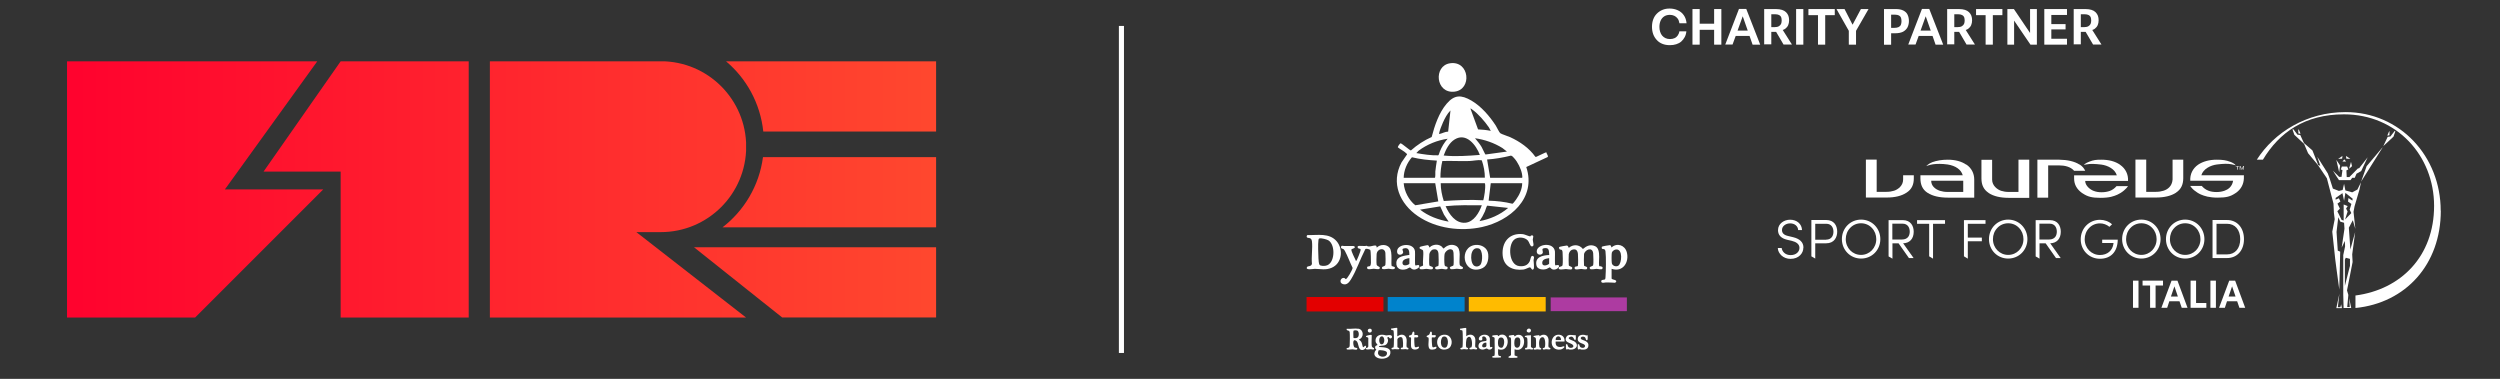<?xml version="1.0" encoding="UTF-8"?>
<svg id="Livello_1" data-name="Livello 1" xmlns="http://www.w3.org/2000/svg" xmlns:xlink="http://www.w3.org/1999/xlink" viewBox="0 0 245.78 37.25">
  <rect x="0" y="0" width="245.78" height="37.25" fill="#333333" stroke="none"/>
  <defs>
    <style>
      .cls-1, .cls-2 {
        fill: none;
      }

      .cls-3 {
        fill-rule: evenodd;
      }

      .cls-3, .cls-4 {
        fill: #fff;
      }

      .cls-5 {
        fill: #0083cc;
      }

      .cls-6 {
        fill: #fb0;
      }

      .cls-7 {
        clip-path: url(#clippath-1);
      }

      .cls-8 {
        clip-path: url(#clippath-3);
      }

      .cls-9 {
        clip-path: url(#clippath-4);
      }

      .cls-10 {
        clip-path: url(#clippath-2);
      }

      .cls-11 {
        clip-path: url(#clippath-7);
      }

      .cls-12 {
        clip-path: url(#clippath-6);
      }

      .cls-13 {
        clip-path: url(#clippath-5);
      }

      .cls-2 {
        stroke: #fff;
        stroke-miterlimit: 10;
        stroke-width: .5px;
      }

      .cls-14 {
        fill: #e30000;
      }

      .cls-15 {
        fill: #ad3ba1;
      }

      .cls-16 {
        fill: url(#Sfumatura_senza_nome);
      }

      .cls-17 {
        fill: url(#Sfumatura_senza_nome_6);
      }

      .cls-18 {
        fill: url(#Sfumatura_senza_nome_5);
      }

      .cls-19 {
        fill: url(#Sfumatura_senza_nome_3);
      }

      .cls-20 {
        fill: url(#Sfumatura_senza_nome_4);
      }

      .cls-21 {
        fill: url(#Sfumatura_senza_nome_2);
      }

      .cls-22 {
        clip-path: url(#clippath);
      }
    </style>
    <clipPath id="clippath">
      <polygon class="cls-1" points="6.59 6.03 6.59 31.22 19.18 31.22 31.78 18.62 22.11 18.62 31.19 6.03 6.59 6.03"/>
    </clipPath>
    <linearGradient id="Sfumatura_senza_nome" data-name="Sfumatura senza nome" x1="-58.66" y1="54.85" x2="-58.59" y2="54.85" gradientTransform="translate(73780.95 69005.99) scale(1257.7 -1257.7)" gradientUnits="userSpaceOnUse">
      <stop offset="0" stop-color="#ff002e"/>
      <stop offset="1" stop-color="#ff482e"/>
    </linearGradient>
    <clipPath id="clippath-1">
      <polygon class="cls-1" points="33.49 6.03 25.91 16.87 33.49 16.87 33.49 31.22 46.08 31.22 46.08 6.03 33.49 6.03"/>
    </clipPath>
    <linearGradient id="Sfumatura_senza_nome_2" data-name="Sfumatura senza nome 2" x1="-58.66" y1="54.85" x2="-58.59" y2="54.85" gradientTransform="translate(73780.95 69005.99) scale(1257.7 -1257.7)" gradientUnits="userSpaceOnUse">
      <stop offset="0" stop-color="#ff002e"/>
      <stop offset="1" stop-color="#ff482e"/>
    </linearGradient>
    <clipPath id="clippath-2">
      <path class="cls-1" d="M48.16,6.03v25.19h25.19l-10.79-8.4h2.4c4.64,0,8.4-3.76,8.4-8.4s-3.76-8.4-8.4-8.4h-16.8Z"/>
    </clipPath>
    <linearGradient id="Sfumatura_senza_nome_3" data-name="Sfumatura senza nome 3" x1="-58.66" y1="54.85" x2="-58.59" y2="54.85" gradientTransform="translate(73780.95 69005.99) scale(1257.7 -1257.7)" gradientUnits="userSpaceOnUse">
      <stop offset="0" stop-color="#ff002e"/>
      <stop offset="1" stop-color="#ff482e"/>
    </linearGradient>
    <clipPath id="clippath-3">
      <polygon class="cls-1" points="68.23 24.31 74.42 29.24 76.91 31.22 92.03 31.22 92.03 24.31 68.23 24.31"/>
    </clipPath>
    <linearGradient id="Sfumatura_senza_nome_4" data-name="Sfumatura senza nome 4" x1="-58.66" y1="54.96" x2="-58.59" y2="54.96" gradientTransform="translate(73780.95 69147.62) scale(1257.7 -1257.7)" gradientUnits="userSpaceOnUse">
      <stop offset="0" stop-color="#ff002e"/>
      <stop offset="1" stop-color="#ff482e"/>
    </linearGradient>
    <clipPath id="clippath-4">
      <path class="cls-1" d="M71.38,6.03c2,1.68,3.37,4.13,3.66,6.9h16.99v-6.9h-20.65Z"/>
    </clipPath>
    <linearGradient id="Sfumatura_senza_nome_5" data-name="Sfumatura senza nome 5" x1="-58.66" y1="54.75" x2="-58.59" y2="54.75" gradientTransform="translate(73780.95 68864.36) scale(1257.7 -1257.7)" gradientUnits="userSpaceOnUse">
      <stop offset="0" stop-color="#ff002e"/>
      <stop offset="1" stop-color="#ff482e"/>
    </linearGradient>
    <clipPath id="clippath-5">
      <path class="cls-1" d="M75.01,15.45c-.37,2.81-1.86,5.27-3.98,6.9h21v-6.9h-17.03.01Z"/>
    </clipPath>
    <linearGradient id="Sfumatura_senza_nome_6" data-name="Sfumatura senza nome 6" x1="-58.66" y1="54.86" x2="-58.59" y2="54.86" gradientTransform="translate(73780.95 69010.35) scale(1257.7 -1257.7)" gradientUnits="userSpaceOnUse">
      <stop offset="0" stop-color="#ff002e"/>
      <stop offset="1" stop-color="#ff482e"/>
    </linearGradient>
    <clipPath id="clippath-6">
      <rect class="cls-1" x="174.16" y="10.61" width="66.4" height="20.25"/>
    </clipPath>
    <clipPath id="clippath-7">
      <rect class="cls-1" x="174.16" y="10.61" width="66.4" height="20.25"/>
    </clipPath>
  </defs>
  <g>
    <g class="cls-22">
      <rect class="cls-16" x="6.59" y="6.03" width="25.19" height="25.19"/>
    </g>
    <g class="cls-7">
      <rect class="cls-21" x="25.91" y="6.03" width="20.17" height="25.19"/>
    </g>
    <g class="cls-10">
      <rect class="cls-19" x="48.16" y="6.03" width="25.19" height="25.19"/>
    </g>
    <g class="cls-8">
      <rect class="cls-20" x="68.23" y="24.31" width="23.8" height="6.9"/>
    </g>
    <g class="cls-9">
      <rect class="cls-18" x="71.38" y="6.03" width="20.65" height="6.9"/>
    </g>
    <g class="cls-13">
      <rect class="cls-17" x="71.03" y="15.45" width="21" height="6.9"/>
    </g>
  </g>
  <line class="cls-2" x1="110.25" y1="2.55" x2="110.25" y2="34.7"/>
  <g>
    <g>
      <path class="cls-4" d="M164.17,4.44c-.27,0-.52-.04-.74-.13s-.4-.21-.55-.38c-.15-.16-.27-.35-.35-.57s-.12-.46-.12-.73.04-.5.12-.72.2-.41.36-.57c.16-.16.34-.28.55-.37s.45-.13.71-.13c.29,0,.56.06.8.17s.44.27.59.49c.15.21.24.48.27.79h-.7c-.03-.19-.09-.35-.18-.47s-.2-.21-.33-.27-.28-.09-.43-.09c-.22,0-.4.05-.56.15-.15.1-.27.24-.35.42s-.12.38-.12.61c0,.17.02.33.07.48s.11.28.2.38c.09.11.2.19.33.25s.28.09.44.09.32-.03.45-.09c.13-.06.23-.15.31-.26s.14-.25.16-.41h.69c-.02.22-.08.42-.17.58s-.2.31-.34.43-.31.2-.49.26-.39.09-.62.09h0Z"/>
      <path class="cls-4" d="M166.39,4.39V.89h.71v3.5h-.71ZM166.82,2.93v-.6h1.98v.6h-1.98ZM168.52,4.39V.89h.71v3.5h-.71Z"/>
      <path class="cls-4" d="M169.61,4.39l1.35-3.51h.72l1.37,3.51h-.75l-.32-.92.1.06h-1.5l.08-.05-.33.9h-.72ZM170.78,3.13l-.1-.12h1.26l-.08.1-.53-1.51-.55,1.53h0Z"/>
      <path class="cls-4" d="M173.44,4.39V.89h1.15c.24,0,.44.03.6.08.16.05.3.13.4.23.1.1.18.22.23.35s.07.29.07.45-.03.33-.09.47-.16.26-.28.35-.28.15-.47.17l-.15.12c-.05,0-.11,0-.18.02-.07,0-.13,0-.2,0h-.53v-.46h.45c.19,0,.34-.03.44-.09.1-.06.18-.14.22-.23.04-.1.06-.21.06-.33,0-.13-.02-.24-.05-.33-.04-.09-.1-.16-.2-.21-.1-.05-.23-.08-.4-.08h-.62l.25-.25v3.21h-.71v.02ZM175.35,4.39l-.82-1.4.68-.13.96,1.52h-.82,0Z"/>
      <path class="cls-4" d="M176.58,4.39V.89h.71v3.5h-.71Z"/>
      <path class="cls-4" d="M178.73,4.39V1.49h-.94v-.6h2.59v.6h-.94v2.9h-.71,0Z"/>
      <path class="cls-4" d="M181.8,3.1l-1.25-2.21h.79l.79,1.54.82-1.54h.75l-1.27,2.21h-.64.01ZM181.76,4.39v-1.65h.71v1.65h-.71Z"/>
      <path class="cls-4" d="M185.22,4.39V.89h1.16c.31,0,.56.05.75.15.19.1.33.23.41.41.08.17.13.38.13.61s-.05.45-.14.63c-.1.18-.24.32-.44.43-.2.1-.46.15-.78.15h-.55v-.53h.46c.19,0,.34-.03.44-.08.11-.06.18-.13.22-.23.04-.1.06-.22.06-.35s-.02-.24-.05-.34c-.04-.1-.1-.17-.2-.22-.1-.05-.23-.08-.4-.08h-.64l.27-.25v3.21h-.71,0Z"/>
      <path class="cls-4" d="M187.6,4.39l1.35-3.51h.72l1.37,3.51h-.75l-.32-.92.1.06h-1.5l.08-.05-.33.9h-.72ZM188.77,3.13l-.1-.12h1.26l-.08.1-.53-1.51-.55,1.53h0Z"/>
      <path class="cls-4" d="M191.43,4.39V.89h1.15c.24,0,.44.03.6.08.16.05.3.13.4.23.1.1.18.22.23.35s.07.29.07.45-.03.33-.09.47-.16.26-.28.35-.28.15-.47.17l-.15.12c-.05,0-.11,0-.18.02-.07,0-.13,0-.2,0h-.53v-.46h.45c.19,0,.34-.03.44-.09.1-.06.18-.14.22-.23.04-.1.06-.21.06-.33,0-.13-.02-.24-.05-.33-.04-.09-.1-.16-.2-.21-.1-.05-.23-.08-.4-.08h-.62l.25-.25v3.21h-.71v.02ZM193.34,4.39l-.82-1.4.68-.13.96,1.52h-.82,0Z"/>
      <path class="cls-4" d="M195.21,4.39V1.49h-.94v-.6h2.59v.6h-.94v2.9h-.71,0Z"/>
      <path class="cls-4" d="M197.35,4.39V.89h.64l1.73,2.56-.14.04V.89h.67v3.5h-.63l-1.75-2.57.14-.04v2.61h-.67.01Z"/>
      <path class="cls-4" d="M200.98,4.39V.89h2.23v.58h-1.54v.9h1.4v.52h-1.4v.92h1.54v.58h-2.23Z"/>
      <path class="cls-4" d="M203.87,4.39V.89h1.15c.24,0,.44.03.6.08.16.05.3.13.4.23.1.1.18.22.23.35s.07.29.07.45-.03.33-.09.47-.16.26-.28.35-.28.15-.47.17l-.15.12c-.05,0-.11,0-.18.02-.07,0-.13,0-.2,0h-.53v-.46h.45c.19,0,.34-.03.44-.09.1-.06.18-.14.22-.23.04-.1.06-.21.06-.33,0-.13-.02-.24-.05-.33-.04-.09-.1-.16-.2-.21-.1-.05-.23-.08-.4-.08h-.62l.25-.25v3.21h-.71v.02ZM205.78,4.39l-.82-1.4.68-.13.96,1.52h-.82,0Z"/>
    </g>
    <g>
      <g class="cls-12">
        <g class="cls-11">
          <g>
            <path class="cls-4" d="M193.31,16.19c-.48-.33-1.09-.49-1.83-.49-.58,0-1.08.09-1.5.24-.36.13-.61.39-.61.39,0,0,.37-.14.67-.18.38-.05.86-.06,1.43.02.79.12,1.34.51,1.49,1.06h-4.16v.31c0,.64.22,1.1.69,1.41l.04.02c.46.3,1.14.46,1.96.46h2.6v-1.78c0-.6-.27-1.13-.77-1.47M193.02,18.87h-1.55c-.27,0-.53-.04-.75-.11h0c-.5-.17-.86-.5-.86-.99h3.15v1.1h.01Z"/>
            <path class="cls-4" d="M199.5,15.7h-1.06v3.17h-.96c-.27,0-.52-.04-.74-.11-.37-.12-.89-.5-.89-1.1v-1.95h-1.05v1.84c0,.64.23,1.1.7,1.41l.02.02c.47.31,1.14.47,1.96.47h2.02v-3.75Z"/>
            <path class="cls-4" d="M188.15,17.23h-1.05v.42c0,.61-.51.98-.89,1.1-.22.07-.47.11-.74.11h-.97v-3.17h-1.06v3.73h2.05c.81,0,1.46-.16,1.93-.47l.03-.02c.48-.31.7-.76.7-1.39v-.32h0"/>
            <path class="cls-4" d="M214.65,15.7h-1.06v1.95c-.05.68-.51.98-.89,1.1-.22.07-.47.11-.74.11h-.96v-3.17h-1.06v3.73h2.02c.81,0,1.49-.16,1.96-.47l.02-.02c.47-.31.7-.77.7-1.41v-1.84.02Z"/>
            <path class="cls-4" d="M204.44,16.18c-.49-.32-1.2-.47-1.99-.48h-2.15v3.73h1.06v-3.17h1.06c.57,0,1.14.13,1.49.53h1.09c-.1-.23-.27-.44-.55-.62"/>
            <path class="cls-4" d="M208.42,16.19c-.48-.33-1.1-.49-1.83-.49-.53,0-.77.03-1.18.19-.4.15-.55.32-.55.32,0,0,0,0,.29-.05.35-.07.79-.06,1.43.02.63.08,1.35.44,1.53,1.06h-4.2v.31c0,.6.28,1.06.76,1.41.04.03.07.05.11.07.46.3.87.42,1.71.42.93,0,1.32-.16,1.67-.31.11-.05.21-.11.32-.17.24-.15.46-.34.59-.49.11-.13.14-.18.14-.18h-1.13c-.19.22-.41.38-.66.47h0c-.23.08-.49.13-.81.13-.28,0-.54-.04-.77-.13-.34-.12-.84-.51-.84-.98h4.21c.04-.64-.24-1.21-.77-1.58"/>
            <path class="cls-4" d="M220.61,17.23h-4.19c.18-.62.9-.98,1.53-1.06.64-.08,1.08-.09,1.43-.02.25.05.42.1.42.1-.1-.13-.31-.26-.53-.34-.42-.16-.76-.21-1.34-.21-.73,0-1.35.17-1.83.49-.53.37-.81.94-.77,1.58h4.21c-.09.59-.5.86-.84.98h0c-.23.08-.49.13-.77.13-.32,0-.58-.04-.81-.13-.26-.1-.47-.25-.66-.47h-1.14s.11.15.14.18c.13.16.35.34.59.49.11.07.21.12.32.17.35.15.82.31,1.67.31s1.25-.12,1.7-.42c.04-.02.07-.05.11-.07.48-.35.73-.84.75-1.41v-.31h.01Z"/>
            <polygon class="cls-3" points="219.94 16.68 219.94 16.37 219.8 16.37 219.8 16.33 220.14 16.33 220.14 16.37 220 16.37 220 16.68 219.94 16.68"/>
            <path class="cls-3" d="M220.19,16.68v-.35h.08l.13.3.13-.3h.08v.35h-.05v-.29l-.13.29h-.05l-.13-.29v.29h-.06Z"/>
            <path class="cls-4" d="M208.2,23.56h-1.53s0,.33,0,.33h1.11v.07c-.1.68-.6,1.11-1.33,1.11-.84,0-1.5-.68-1.5-1.55,0-.42.15-.81.43-1.1.28-.3.66-.46,1.07-.46.33,0,.67.12.93.34h0l.26-.25h0c-.33-.29-.75-.44-1.19-.44-1.06,0-1.89.84-1.89,1.92s.83,1.91,1.89,1.91,1.73-.68,1.75-1.86"/>
            <path class="cls-4" d="M208.63,23.51c0,1.07.83,1.91,1.89,1.91s1.89-.84,1.89-1.91-.83-1.92-1.89-1.92-1.89.84-1.89,1.92M210.52,21.95c.41,0,.79.16,1.07.46.28.29.43.68.43,1.1,0,.87-.66,1.55-1.5,1.55s-1.5-.68-1.5-1.55c0-.42.15-.81.43-1.1.28-.3.66-.46,1.07-.46"/>
            <path class="cls-4" d="M214.83,25.42c1.06,0,1.89-.84,1.89-1.91s-.83-1.92-1.89-1.92-1.89.84-1.89,1.92.83,1.91,1.89,1.91M214.83,21.95c.41,0,.79.16,1.07.46.28.29.43.68.43,1.1,0,.87-.66,1.55-1.5,1.55s-1.5-.68-1.5-1.55c0-.42.15-.81.43-1.1.28-.3.66-.46,1.07-.46"/>
            <path class="cls-4" d="M220.61,23.51c0-1.12-.67-1.88-1.67-1.88h-1.42v3.74h1.42c1,0,1.67-.75,1.67-1.86M217.91,22h1.04c.78,0,1.29.59,1.29,1.51s-.51,1.5-1.29,1.5h-1.04v-3.01Z"/>
            <path class="cls-4" d="M177.3,24.33c0-.5-.35-.85-1.01-1.01l-.5-.12c-.4-.09-.6-.28-.6-.58,0-.42.41-.66.8-.66.45,0,.77.27.79.66h.38c-.02-.6-.5-1.02-1.17-1.02-.59,0-1.19.38-1.19,1.03,0,.48.3.8.89.94l.5.12c.33.08.72.27.72.68,0,.35-.3.71-.87.71-.53,0-.84-.35-.88-.7h-.38c0,.28.15.54.36.74.23.21.55.33.89.33.82,0,1.26-.56,1.26-1.09"/>
            <path class="cls-4" d="M181.08,23.51c0,1.07.83,1.91,1.89,1.91s1.89-.84,1.89-1.91-.83-1.92-1.89-1.92-1.89.84-1.89,1.92M182.96,25.06c-.84,0-1.5-.68-1.5-1.55,0-.42.15-.81.43-1.1.28-.3.66-.46,1.07-.46s.79.16,1.07.46c.28.29.43.68.43,1.1,0,.87-.66,1.55-1.5,1.55"/>
            <path class="cls-4" d="M180.38,21.99c-.19-.23-.47-.36-.83-.36h-1.47v3.57l.38.22v-1.5h1.07c.8,0,1.09-.59,1.09-1.15,0-.31-.09-.59-.25-.79M179.52,23.57h-1.06v-1.57h1.09c.51,0,.7.4.7.78s-.19.78-.72.78"/>
            <polygon class="cls-4" points="191.22 22 191.22 21.64 188.47 21.64 188.47 22 189.66 22 189.66 25.2 190.04 25.43 190.04 22 191.22 22"/>
            <path class="cls-4" d="M188.14,22.78c0-.55-.28-1.14-1.08-1.14h-1.39v3.57l.38.22v-1.51h.6l1.02,1.45h.46l-1.03-1.45c.65-.02,1.04-.45,1.04-1.14M186.04,23.56v-1.57h1.01c.51,0,.7.4.7.78,0,.29-.1.78-.79.78h-.92Z"/>
            <path class="cls-4" d="M197.43,21.59c-1.06,0-1.89.84-1.89,1.92s.83,1.91,1.89,1.91,1.89-.84,1.89-1.91-.83-1.92-1.89-1.92M197.43,25.06c-.84,0-1.5-.68-1.5-1.55,0-.42.15-.81.43-1.1.28-.3.66-.46,1.07-.46s.79.16,1.07.46c.28.29.43.68.43,1.1,0,.87-.66,1.55-1.5,1.55"/>
            <polygon class="cls-4" points="195.2 22 195.2 21.64 193.08 21.64 193.08 25.2 193.46 25.43 193.46 23.72 194.84 23.72 194.84 23.36 193.46 23.36 193.46 22 195.2 22"/>
            <path class="cls-4" d="M202.6,22.78c0-.55-.28-1.14-1.08-1.14h-1.39v3.57l.38.22v-1.51h.6l1.02,1.45h.46l-1.03-1.45c.65-.02,1.04-.45,1.04-1.14M200.5,23.56v-1.57h1.01c.51,0,.7.4.7.78,0,.29-.1.78-.79.78h-.92Z"/>
            <path class="cls-4" d="M232.13,16.82h0l.61-1.29.04-.08-.05.07-.81,1.03h-.1l-.85.86h-.26l-.03-.66.19-.09h0l-.12-.29h-.52l-.1.29h0l.16.06-.09.67h-.23l-.62-.61h0l.29.46c.1.16.2.31.31.47h1.13l.17-.23h.25s.17-.4.17-.4l.46-.26h0Z"/>
            <polygon class="cls-4" points="230.26 15.6 230.29 15.33 229.87 15.62 230.26 15.6"/>
            <polygon class="cls-4" points="230.67 15.6 230.64 15.33 231.07 15.62 230.67 15.6"/>
            <polygon class="cls-4" points="230.29 15.88 230.65 15.88 230.47 15.67 230.29 15.88"/>
            <polygon class="cls-4" points="230.94 16.59 231.22 16.35 231.23 16.33 231.23 16.32 231.16 16.03 231.13 15.91 231.1 16.03 230.94 16.59"/>
            <polygon class="cls-4" points="229.97 16.94 230.06 16.27 229.69 15.72 229.97 16.94"/>
            <polygon class="cls-4" points="232.7 16.3 232.67 16.33 232.16 17.76 232.12 17.87 232.18 17.77 234.23 14.51 234.22 14.5 232.7 16.3"/>
            <path class="cls-4" d="M230.17,29.89v-.02.02s-.08.31-.08.31h-.25l.15-1.32h0l-.15.7c-.05.24-.1.48-.15.71h.55s-.09-.41-.09-.41h.02Z"/>
            <polygon class="cls-4" points="225.87 13.24 226.12 13.27 226.14 13.27 226.15 13.29 226.5 14.05 226.57 14.19 226.46 14.09 225.57 13.26 225.57 13.26 225.56 13.25 225.38 12.73 225.45 12.69 225.87 13.24"/>
            <polygon class="cls-4" points="226.17 13.15 226 12.73 225.95 12.74 225.96 13.12 226.17 13.15"/>
            <polygon class="cls-4" points="235 13.42 234.75 13.45 234.73 13.45 234.73 13.47 234.37 14.23 234.31 14.37 234.41 14.27 235.3 13.44 235.31 13.44 235.31 13.43 235.49 12.91 235.43 12.87 235 13.42"/>
            <polygon class="cls-4" points="234.7 13.33 234.88 12.91 234.92 12.92 234.91 13.3 234.7 13.33"/>
            <path class="cls-4" d="M231.77,18.63l-.52.28-.67-.19-.13-.65v-.03.03s-.14.61-.14.61l-.37.09-.59-.23-.16-.5-.08-.25c-.03-.08-.05-.17-.08-.25h0l-.18-.49h0l-1.01-1.6-.03-.05.02.05.28.85-.2-.08-.04-.1-.53-1.33h0s-.79-.69-.79-.69l-.04.02.4.94h0l.91,1.09.07.09.87,1.29.65,2.49.04.9h0l.08.63-.24,1.23h0l.22,2.04c.02.16.03.31.05.47l.02.19h0s.13,1,.13,1l.27,1.99h0l.09-3.73h0l-.24-.1-.12-1.84.17-1.44.2.43h0l.37.11c.01.19.03.39.04.58h0l-.26,1.76-.02.1.05-.09.27-.56.02.54-.18.85h0v3.88l.03,1.16v.16h.74s.01-.01.01-.01h0c-.03-.17-.06-.33-.1-.49l-.1-.47h0l.06.88h-.25l.11-1.19h0l-.13-.45.55-2.79h0l-.04-.75.29-2.19h0l-.47,1.71-.15-2.14.39-.74.25.85h0l-.18-1.67.1-.54h0l.46-1.57v-.02h.01l.15-.71v-.06l-.02.06-.31.63h0ZM231.02,26.17l-.49,1.94v-2.58l.09-.19.41.11v.72h-.01ZM231.03,26.18h0ZM230.78,20.77h0s-.13-.28-.13-.28l.15-.21v-.02h0l-.37-.15h-.02v1.57l-.2-.06-.42-.85.25-.26h0l-.24-.49.29-.21h0l-.15-.32h0l-.32.14v-.17l.67-.47.16.75h0l.13-.78.71.57-.02.19h0c-.13-.08-.25-.16-.38-.24h-.01l-.04.34h0l.33.23-.17.56h0l.16.34-.61.63.25-.79-.02-.02Z"/>
            <path class="cls-4" d="M239.95,20.71c0-5.34-4-9.69-9.36-9.69-3.82,0-7,1.99-8.72,4.68h.6c1.61-2.68,4.12-4.46,7.97-4.46,5.18,0,8.86,4.06,8.86,9s-3.24,8.22-7.73,8.81v1.23c4.96-.5,8.39-4.3,8.39-9.56"/>
            <rect class="cls-4" x="209.7" y="27.59" width=".54" height="2.67"/>
            <polygon class="cls-4" points="212.65 28.07 211.92 28.07 211.92 30.26 211.38 30.26 211.38 28.07 210.64 28.07 210.64 27.59 212.65 27.59 212.65 28.07"/>
            <path class="cls-4" d="M214.27,29.62h-1l-.21.64h-.57l1-2.67h.58l.99,2.67h-.57l-.22-.64h0ZM214.11,29.15l-.34-1-.34,1h.68Z"/>
            <polygon class="cls-4" points="215.36 27.59 215.9 27.59 215.9 29.79 216.91 29.79 216.91 30.26 215.36 30.26 215.36 27.59"/>
            <rect class="cls-4" x="217.31" y="27.59" width=".54" height="2.67"/>
            <path class="cls-4" d="M219.94,29.62h-1l-.21.64h-.57l1-2.67h.58l.99,2.67h-.57l-.22-.64h0ZM219.78,29.15l-.34-1-.34,1h.68Z"/>
          </g>
        </g>
      </g>
      <g>
        <path class="cls-4" d="M136.53,33.14s-.14,0-.14.05c0,.11.14.19.03.48-.16.4-.53.26-.8.36-.05.02-.06,0-.05.08.35.04,1.07,0,1.12.47.11.96-1.89.87-1.53,0,.03-.08.17-.2.14-.25,0,0-.07,0-.09-.07-.09-.31.17-.29.21-.34.03-.04-.17-.2-.18-.32-.08-.5.33-.76.79-.68.3.05.13.08.46.03.52-.08.39.38.17.32-.09-.03-.1-.12-.12-.13h-.01ZM135.85,33.07c-.35,0-.32.75-.04.78.37.04.37-.79.04-.78ZM135.53,34.45s-.07.21-.06.26c.06.51.98.47.88-.06-.04-.19-.72-.27-.82-.2Z"/>
        <path class="cls-4" d="M133.53,32.31c.56.09.6.88.06,1.07.12.08.21.16.27.29.05.1.1.42.14.46.07.06.24-.29.3-.07.05.18-.22.36-.39.35-.45-.02-.28-.72-.59-.91-.42-.27-.27.58-.16.65.07.05.38.03.26.19-.07.09-.34,0-.45,0-.12,0-.55.08-.58-.02-.06-.2.27,0,.3-.33.02-.23.03-1.15,0-1.34-.06-.26-.36-.07-.29-.33.35.04.81-.06,1.14,0h0ZM133.06,32.55c-.03.09,0,.5,0,.64,0,.09.31.06.39,0,.19-.11.18-.6-.02-.69-.08-.03-.35-.05-.37.04Z"/>
        <path class="cls-4" d="M148.35,35.16c-.24-.07.24-.18.2-.28-.03-.25.07-1.59-.04-1.69-.04-.04-.16-.03-.17-.05,0,0,0-.14,0-.14.02-.02.44-.07.46-.07.08.02.09.15.12.14.06-.03.13-.12.23-.14,1.04-.22.86,1.84-.25,1.41v.58c0,.08.33.07.3.19,0,0-.05.06-.06.06-.17,0-.67.03-.79,0h0ZM149.11,33.18c-.27.06-.25.54-.22.76.04.33.51.37.56-.11.03-.29.06-.74-.35-.65h.01Z"/>
        <path class="cls-4" d="M146.72,35.16v-.15s.15,0,.2-.04c.07-.05,0-1.49.02-1.71-.03-.17-.2-.11-.22-.13v-.15s.43-.05.47-.04c.1.02.09.12.11.11.04,0,.12-.11.2-.13,1.05-.28.95,1.83-.22,1.41.02.16-.04.47.04.61.04.08.2.04.24.1.04.05-.02.11-.04.11-.11,0-.78.03-.81,0h0ZM147.5,33.18c-.27.06-.25.54-.21.76.03.17.19.27.35.25.27-.04.42-1.13-.14-1h0Z"/>
        <path class="cls-4" d="M137.4,33.06c.37-.29.83-.18.89.32.02.19-.04.6,0,.74.03.08.18.04.18.15,0,.15-.19.06-.28.05-.1,0-.45.06-.47-.02-.05-.16.17-.12.18-.13.07-.07.04-.83-.04-.95-.12-.18-.45-.03-.48.15,0,.08,0,.68,0,.74.04.11.24.06.18.19-.03.08-.33.02-.43.02-.09,0-.29.08-.32-.02-.05-.15.15-.11.18-.14.07-.05.07-1.57,0-1.67-.06-.08-.28.04-.22-.2.1.04.6-.14.6-.02v.77l.03.02Z"/>
        <path class="cls-4" d="M144.14,33.06c.33-.28.83-.19.9.28.03.2-.04.63,0,.78.03.08.18.04.18.15,0,.15-.25.05-.36.05-.1,0-.36.08-.39-.02-.05-.16.16-.11.19-.16.14-.24.04-1.39-.43-.91-.11.11-.13.74-.09.88.04.11.24.06.18.19-.04.09-.29.02-.39.02s-.31.09-.35-.02c-.06-.14.14-.09.19-.15.06-.09.05-1.58,0-1.65-.08-.09-.28.04-.22-.2.1.04.6-.14.6-.02v.77h0Z"/>
        <path class="cls-4" d="M151.67,34.22s.16,0,.2-.08c.07-.17.09-.99-.21-.99-.4,0-.37.66-.32.94.03.16.22.09.18.23-.03.09-.3.02-.39.02-.1,0-.31.09-.35-.02-.06-.14.16-.1.21-.17.03-.05.03-.77,0-.87-.04-.19-.31-.1-.21-.25,0-.02.48-.09.54-.08.05,0,0,.12.04.11.36-.29.83-.17.88.32.02.19-.04.61,0,.74.03.08.23.05.18.19-.02.08-.34.02-.43.02s-.24.08-.3,0c-.02-.03-.03-.1-.02-.11h0Z"/>
        <path class="cls-4" d="M146.12,33.5c.11-.18-.14-.55-.37-.39-.1.06.11.34-.17.36-.3.02-.22-.33,0-.46.28-.19.83-.13.89.26.02.15-.05.85.06.87.03,0,.1-.04.14-.03.16.04-.08.34-.35.24-.06-.02-.1-.09-.17-.09s-.23.11-.37.11c-.31,0-.49-.18-.41-.49.11-.4.72-.31.76-.38ZM146.13,33.7c-.37-.11-.61.49-.21.45.29-.03.2-.22.21-.45Z"/>
        <path class="cls-4" d="M142.52,34.17c-.14.15-.4.21-.61.2-.86-.05-.86-1.56.19-1.46.63.06.8.85.42,1.26ZM141.88,33.1c-.29.09-.37,1.19.22,1.08.34-.07.39-1.26-.22-1.08Z"/>
        <path class="cls-4" d="M153.8,33.58h-.86c-.04.4.15.57.54.53.08,0,.29-.14.32-.02.02.11-.27.26-.36.27-1.14.19-1.13-1.37-.29-1.45.43-.04.71.25.66.67h-.01ZM153.46,33.43c.04-.49-.56-.48-.52,0h.52Z"/>
        <path class="cls-4" d="M154.92,32.95c-.02.15.06.37-.06.49-.12.03-.15-.49-.53-.31-.36.17.3.35.4.41.55.3.28.89-.38.83-.13,0-.16-.08-.25-.03-.23.14-.13-.37-.15-.49.21-.05.13.11.23.24.18.23.7.07.43-.2-.2-.2-.9-.21-.62-.76.17-.34.65-.15.93-.17h0Z"/>
        <path class="cls-4" d="M156.09,32.95c-.02.11.05.44-.06.49-.13.06-.12-.18-.19-.26-.11-.13-.45-.12-.43.09s.73.17.75.64c.02.41-.31.49-.65.46-.13,0-.16-.08-.25-.03-.23.14-.13-.37-.15-.49.21-.05.13.11.23.24.12.15.48.16.49-.07,0-.3-.7-.2-.72-.67,0-.35.32-.47.62-.43.11,0,.2.1.36.04h0Z"/>
        <path class="cls-4" d="M139.05,32.95s.36-.08.38.09c.02.23-.34.09-.38.13-.03.03,0,.84.04.91.11.19.37-.11.41.04.06.22-.58.39-.74.07-.1-.2,0-.98-.05-1.02-.03-.02-.15.05-.19-.09-.04-.15.17-.08.27-.19.06-.07.06-.26.13-.28.2-.06.11.31.13.34Z"/>
        <path class="cls-4" d="M140.77,32.95s.31,0,.37,0c.09.35-.33.18-.37.22-.03.03,0,.86.06.94.1.14.36-.13.39.02.06.22-.41.27-.56.23-.39-.12-.14-.88-.22-1.16,0-.03-.17-.04-.19-.12-.02-.09.19-.11.26-.19s.07-.26.13-.28c.2-.06.11.31.13.34Z"/>
        <path class="cls-4" d="M150.51,32.95v1.18s.2.08.22.15c.03.15-.3.05-.39.05-.12,0-.55.12-.38-.11.04-.05.13-.02.16-.04.07-.04.07-.91,0-.99-.04-.04-.18-.03-.22-.1-.03-.13.51-.13.6-.13h0Z"/>
        <path class="cls-4" d="M134.86,34.01c.03.19.21.19.22.21.02.03,0,.13-.06.15-.04,0-.17-.04-.26-.04-.14,0-.51.11-.47-.09,0-.06.2,0,.23-.19,0-.1,0-.75,0-.82-.04-.12-.28-.05-.22-.19.02-.04.42-.13.48-.12.04,0,.08.03.08.05,0,.29-.04.79,0,1.05h0Z"/>
        <path class="cls-4" d="M150.46,32.36c.12.12.02.39-.23.32-.33-.1,0-.54.23-.32Z"/>
        <path class="cls-4" d="M134.62,32.32c.3-.06.3.31.13.36-.31.09-.38-.31-.13-.36Z"/>
        <g>
          <path class="cls-4" d="M136.85,26.16c.05.05.37.04.27.23-.08.16-.46.03-.6.03-.13,0-.8.17-.64-.15.05-.1.29-.07.32-.24s.02-.96,0-1.16c-.06-.57-.8-.45-.86.11-.02.18-.03.88,0,1.04.05.2.43.18.28.4-.07.1-.45,0-.56,0-.16,0-.66.16-.66-.09,0-.19.17-.11.28-.17.08-.05.09-.22.1-.31,0-.16,0-1.2-.07-1.28-.04-.05-.44-.19-.49-.06-.49.95-.85,2.06-1.41,2.97-.18.29-.43.59-.81.44-.43-.17-.13-.73.2-.57.04.02.07.08.1.09.13.03.67-.92.68-1.1-.26-.53-.48-1.15-.76-1.67-.16-.29-.23-.16-.35-.27-.08-.07-.03-.24.09-.24.18.07,1.13-.03,1.2.06.17.23-.32.2-.31.35,0,.13.34.85.42,1,.02.04,0,.09.07.07.06-.01.43-.97.43-1.07,0-.16-.12-.09-.22-.15-.08-.04-.12-.17-.04-.22.11-.07.67.03.84-.04.27.19.67-.08.93-.01.06.02.05.2.08.19.31-.33.97-.35,1.25.02.34.43.09,1.69.23,1.81h.01Z"/>
          <path class="cls-4" d="M142.78,24.57c-.25-.21-.69.12-.76.4-.04.19-.04.86,0,1.07.03.25.3.07.3.3,0,.25-.43.09-.58.09-.16,0-.67.16-.65-.09,0-.17.29-.13.33-.23.03-.09.02-1,0-1.16-.03-.34-.18-.5-.54-.42-.17.04-.34.29-.36.46-.02.14-.03.97,0,1.08.04.15.35.09.36.27.02.26-.49.09-.65.09-.12,0-.57.11-.64,0-.18-.26.31-.22.32-.36-.06-.42.07-1.03,0-1.42-.03-.16-.52-.16-.3-.38.03-.03.68-.17.73-.17.1,0,.18.13.17.22.08.01.11-.07.17-.11.35-.2.75-.22,1.07.04.06.05.12.19.19.18.31-.32.76-.47,1.18-.27.6.28.3,1.31.38,1.83.04.24.36.19.33.37s-.49.06-.61.06-.57.11-.64,0c-.18-.26.29-.2.32-.36.03-.18.02-.99,0-1.2,0-.08-.06-.26-.12-.31v.02Z"/>
          <path class="cls-4" d="M128.55,23.11c.99.03,2.13-.24,2.86.61.68.8.53,2.18-.5,2.61-.59.25-1.06.11-1.65.1-.13,0-.99.18-.75-.19.06-.1.43-.02.47-.31-.07-.69.08-1.53,0-2.21-.06-.45-.41-.25-.5-.4-.05-.08,0-.19.08-.22h-.01ZM129.72,23.44c-.08.02-.09.09-.1.16-.06.43-.02,1.34,0,1.8,0,.14.04.56.11.64.11.12.45.11.61.08.91-.15.99-2.04.26-2.49-.16-.1-.71-.24-.88-.19h0Z"/>
          <path class="cls-4" d="M145.07,24.08c.58-.05,1.18.29,1.24.91s-.11,1.26-.76,1.45c-1.79.54-2.14-2.2-.49-2.36h0ZM144.87,26.08c.2.18.51.15.68-.06.23-.3.25-1.5-.19-1.6-.87-.2-.86,1.32-.48,1.66h0Z"/>
          <g>
            <path class="cls-4" d="M157.29,26.16c.07.06.33,0,.25.25-.05.14-.46.02-.58.02s-.57.11-.64,0c-.17-.25.27-.21.31-.37.04-.12.02-.99,0-1.15-.07-.7-.83-.35-.9.08-.02.12-.02,1.04,0,1.12.03.09.44.09.28.33-.07.1-.45,0-.56,0-.16,0-.66.16-.65-.09,0-.23.29-.1.33-.23.03-.09.02-1.01,0-1.16-.04-.36-.21-.53-.59-.4-.16.06-.29.27-.31.44-.02.14-.02.98,0,1.08.04.14.48.12.31.37-.07.1-.48,0-.6,0-.13,0-.84.17-.68-.15.06-.12.32-.06.36-.24.04-.21.02-1.03,0-1.27-.03-.37-.25-.17-.32-.32-.02-.04-.04-.16-.02-.18.02-.03.72-.16.76-.15.15.02.17.23.19.23.43-.37,1.03-.35,1.39.11.35-.3.73-.48,1.19-.28.7.3.24,1.83.45,2l.03-.04Z"/>
            <path class="cls-4" d="M158.44,26.43v.95c0,.14.73.11.35.42-.31-.02-.62-.04-.93-.03-.11,0-.37.1-.43-.06-.08-.25.29-.18.36-.25.04-.03.04-.14.05-.2.04-.61.07-1.96,0-2.54-.04-.33-.29-.19-.35-.28-.03-.04-.03-.15,0-.19.02-.03.73-.16.79-.15.12.02.1.14.15.23.54-.49,1.3-.24,1.5.45.28.99-.39,2.02-1.48,1.65h-.01ZM158.85,24.53c-.15.02-.36.17-.39.32-.03.14-.03.85,0,1.01.03.26.41.41.64.26.35-.23.47-1.69-.24-1.59h0Z"/>
            <path class="cls-4" d="M150.46,23.24s0-.08.11-.1c.29-.03.12.27.12.42,0,.22.23.72-.13.66-.11-.02-.23-.42-.34-.56-.32-.37-1.03-.41-1.38-.08-.61.57-.49,2.47.52,2.58.44.05.82-.05,1.03-.47.08-.16.1-.68.36-.5.13.09.02.26.02.39,0,.19.09.75,0,.87-.16.21-.25-.17-.36-.17-.1,0-.45.2-.64.22-1.02.12-1.94-.28-2.04-1.4-.11-1.29.65-2.23,2-2.08.17.02.65.25.73.21h0Z"/>
            <path class="cls-4" d="M152.91,26.09c.65-.17.32.37-.06.41-.34.04-.4-.2-.49-.22-.03,0-.24.14-.31.16-.33.11-.92.07-1-.35-.17-.84.62-.99,1.26-1.02-.04-.39.02-.76-.5-.67-.3.05-.11.25-.13.43-.05.29-.63.3-.6-.14.04-.71,1.68-.94,1.79.04.02.2-.04,1.3.04,1.36h0ZM152.3,25.38c-.29.04-.69.1-.68.47.02.47.68.14.68.07,0,0,0-.54,0-.54Z"/>
          </g>
          <path class="cls-4" d="M139.16,26.09c.05.05.42-.18.37.13-.02.12-.31.27-.44.28-.31.03-.42-.21-.48-.21-.04,0-.25.13-.32.16-.53.17-1.06,0-1.01-.64s.8-.66,1.28-.75c0-.39-.05-.76-.54-.64-.27.06-.06.26-.07.38-.03.31-.68.4-.59-.18.1-.65,1.63-.8,1.75.08.03.21-.04,1.33.04,1.4h.01ZM138.56,25.38c-.25.02-.66.12-.68.43-.02.49.68.21.68.11v-.54Z"/>
        </g>
        <g>
          <path class="cls-4" d="M142.56,6.22c1.92-.28,2.18,2.59.44,2.79-1.87.22-2.1-2.55-.44-2.79Z"/>
          <path class="cls-4" d="M152.04,14.97c-.03.14.23.36.11.47l-2.1.98c1.03,3.07-1.62,5.3-4.35,5.9-2.09.46-4.51.15-6.3-1.07s-2.68-3.26-1.62-5.27c.08-.15.54-.76.55-.8s-.03-.06-.06-.09c-.18-.2-.62-.42-.84-.6-.04-.07.21-.41.27-.4.13.01.92.72,1.01.7.61-.54,1.29-.99,2.04-1.32.29-1.11.71-2.38,1.47-3.27s1.42-.9,2.44-.31c.96.56,1.8,1.54,2.4,2.47.1.16.33.65.43.73.12.1.78.3.99.4.94.43,1.86,1.07,2.46,1.92.04.03.07.01.11,0,.13-.04.93-.47.97-.43h.02ZM146.57,12.88s-.16-.3-.19-.35c-.41-.6-1.05-1.34-1.64-1.76-.03-.02-.16-.13-.18-.1l.75,2.05c.43.02.85.06,1.27.15h-.01ZM142.37,12.95l.23-2.09c-.32.31-.56.78-.74,1.18-.12.27-.34.81-.38,1.08q0,.06.05.05c.27-.06.55-.23.84-.23h0ZM145.49,15.24c-.36-.97-1.33-2.24-2.48-1.53-.54.33-.87,1-1.08,1.58,1.18.12,2.38.03,3.56-.06h0ZM148.15,14.9s-.41-.32-.45-.35c-.8-.5-1.75-.83-2.69-.96.23.28.47.55.65.86.07.12.34.72.38.74,0,0,2.11-.29,2.11-.29ZM139.24,15.05c.71.12,1.43.24,2.15.22.07-.02.12-.28.16-.37.19-.47.43-.87.77-1.26-1.03.15-2.03.56-2.86,1.18l-.21.22h0ZM146.5,17.48h3.13c.08,0,0-.31,0-.38-.09-.5-.42-1.17-.77-1.55-.08-.09-.2-.24-.32-.25-.77.19-1.55.33-2.34.38l.3,1.8ZM138,17.48h3.05c.09,0,.05-.52.06-.62.03-.36.1-.71.15-1.07-.82-.05-1.65-.13-2.45-.33-.48.54-.8,1.29-.81,2.01h0ZM145.98,17.48c0-.58-.11-1.17-.3-1.71-.03-.02-.06-.01-.09-.02-.28-.04-.81.07-1.12.08-.89.03-1.78-.03-2.67,0-.13.53-.19,1.09-.19,1.64h4.38-.01ZM141.11,18.01h-3.11c.06.82.51,1.67,1.14,2.17l2.26-.38-.3-1.79h.01ZM145.96,18.01h-4.32c0,.6.12,1.19.3,1.75,1.29-.08,2.59-.15,3.88-.07.03-.02.14-.67.15-.77,0-.13.04-.32.04-.45,0-.09.03-.44-.06-.47h.01ZM149.65,18.01h-3.09l-.21,1.72c.79.02,1.58.11,2.34.3.06,0,.29-.32.35-.4.33-.46.61-1.04.61-1.62ZM145.68,20.18c-1.19,0-2.38-.04-3.56.09.34.78.97,1.7,1.93,1.63.85-.07,1.38-1.01,1.63-1.72ZM148.26,20.44l-2.04-.22c-.07.02-.19.46-.23.56-.15.34-.33.66-.54.96,1.02-.18,2.02-.62,2.81-1.29h0ZM141.59,20.29l-1.98.32c.81.64,1.8,1,2.81,1.18l-.46-.69-.37-.81Z"/>
        </g>
        <g>
          <rect class="cls-6" x="144.4" y="29.2" width="7.56" height="1.42"/>
          <rect class="cls-5" x="136.43" y="29.2" width="7.56" height="1.42"/>
          <rect class="cls-14" x="128.45" y="29.2" width="7.56" height="1.42"/>
          <rect class="cls-15" x="152.45" y="29.24" width="7.49" height="1.35"/>
        </g>
      </g>
    </g>
  </g>
</svg>